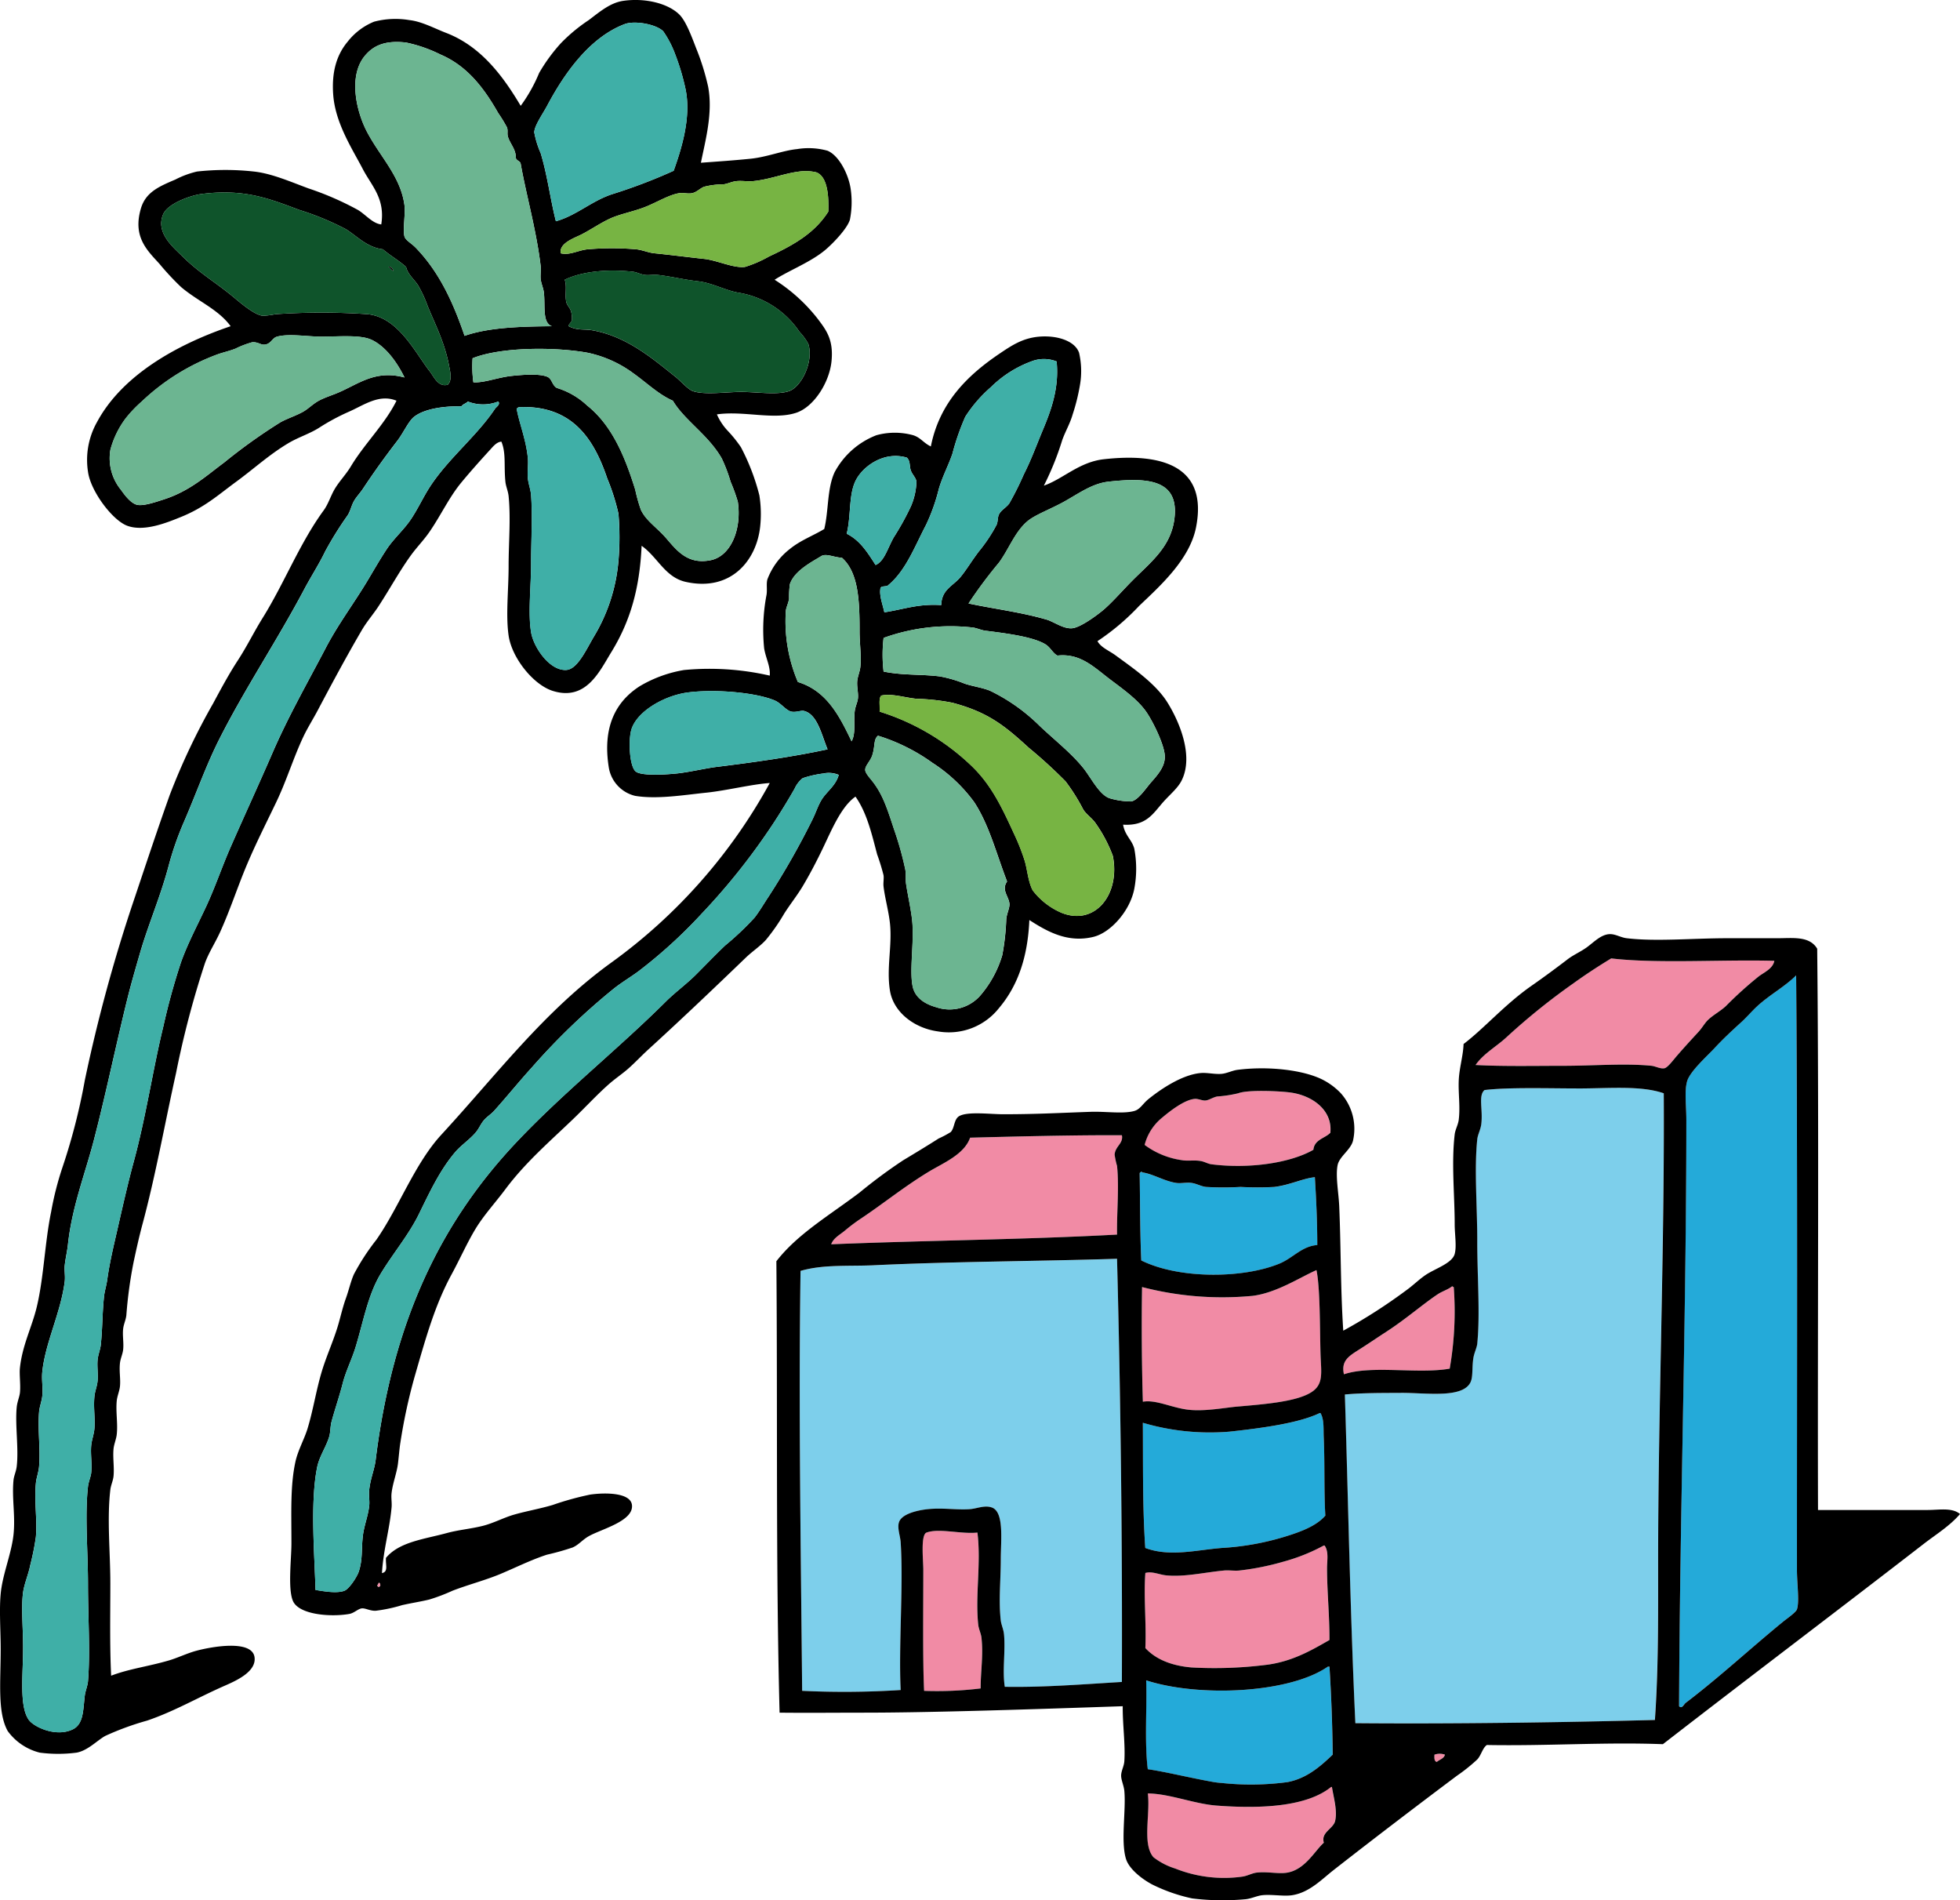 <?xml version="1.0" encoding="UTF-8"?> <svg xmlns="http://www.w3.org/2000/svg" xmlns:xlink="http://www.w3.org/1999/xlink" id="Group_2847" data-name="Group 2847" width="305.577" height="296.209" viewBox="0 0 305.577 296.209"><defs><clipPath id="clip-path"><rect id="Rectangle_688" data-name="Rectangle 688" width="305.577" height="296.209" fill="none"></rect></clipPath></defs><g id="Group_2846" data-name="Group 2846" clip-path="url(#clip-path)"><path id="Path_8608" data-name="Path 8608" d="M598.323,358.684c-.224,1.188-1.529,1.764-2.392,2.392a59.888,59.888,0,0,0-5.161,4.658c-.872.8-1.935,1.355-2.77,2.14-.507.477-.916,1.242-1.51,1.888-1.13,1.229-2.167,2.35-3.4,3.776-.546.632-1.379,1.768-1.888,1.888-.6.142-1.439-.32-2.014-.378-4.152-.42-9.017,0-13.848,0-4.6,0-9.318.1-13.595-.126,1.254-1.807,3.285-2.879,4.909-4.406a102.723,102.723,0,0,1,10.322-8.308c1.909-1.384,3.968-2.723,5.917-3.9,7.179.843,17.353.151,25.428.377" transform="translate(-321.699 -208.913)" fill="#f18ba5" fill-rule="evenodd"></path><path id="Path_8609" data-name="Path 8609" d="M627.83,478.569c.115-29.507,1.131-61,1.133-91.391,0-2.207-.316-4.552.125-6.042.455-1.535,3.059-3.853,4.28-5.161,1.389-1.489,2.6-2.6,4.154-4.028.9-.821,1.646-1.72,2.518-2.518,1.923-1.76,4.262-3.01,6.042-4.784.237,30.268.118,61.682.126,92.649,0,2.164.405,4.948,0,6.168-.162.49-1.549,1.427-2.265,2.014-5.241,4.3-9.753,8.509-15.106,12.588-.255.195-.552.974-1.007.5" transform="translate(-366.06 -212.609)" fill="#24aad9" fill-rule="evenodd"></path><path id="Path_8610" data-name="Path 8610" d="M552.56,407.541c.13,24.536-.883,49.089-.881,73.515,0,8.082.053,16.2-.5,24.169-15.078.409-31.8.632-46.7.5-.8-16.829-1.1-34.146-1.637-51.234,2.7-.254,5.654-.235,8.812-.251,3.772-.021,9.311.863,10.7-1.511.5-.854.284-2.118.5-3.777.123-.924.562-1.715.63-2.392.458-4.636,0-10.348,0-15.987,0-5.464-.486-11.228,0-15.861.078-.748.52-1.492.629-2.392.276-2.277-.5-4.423.5-5.287,3.713-.45,10.1-.252,14.6-.252,4.9,0,9.75-.484,13.343.755" transform="translate(-293.182 -237.124)" fill="#7dcfeb" fill-rule="evenodd"></path><path id="Path_8611" data-name="Path 8611" d="M427.961,416.278A8.049,8.049,0,0,1,430.73,412c1.134-.959,3.42-2.757,5.036-2.9.53-.045,1.138.277,1.636.252.593-.031,1.172-.5,1.888-.63a19.658,19.658,0,0,0,3.273-.5c1.454-.567,6.318-.35,8.056-.126,3.527.455,6.666,2.786,6.294,6.294-.88.883-2.48,1.044-2.644,2.643-3.538,2.038-9.937,3.013-15.861,2.266-.563-.071-1.048-.385-1.637-.5-.939-.189-1.95,0-2.9-.126a12.7,12.7,0,0,1-5.916-2.392" transform="translate(-249.525 -237.805)" fill="#f18ba5" fill-rule="evenodd"></path><path id="Path_8612" data-name="Path 8612" d="M356.136,424.418c.257,1.283-1.048,1.714-1.132,3.021a12.142,12.142,0,0,0,.377,1.762c.343,3.285-.061,7.4,0,10.7-14.567.79-29.811.9-44.562,1.511.325-.975,1.405-1.518,2.14-2.14a27.849,27.849,0,0,1,2.517-1.888c3.436-2.292,6.754-4.988,10.574-7.3,2.206-1.335,5.5-2.666,6.42-5.287,7.741-.2,16.484-.417,23.666-.377" transform="translate(-181.225 -247.456)" fill="#f18ba5" fill-rule="evenodd"></path><path id="Path_8613" data-name="Path 8613" d="M453.467,438.923c.211,3.439.375,6.925.377,10.574-2.412.164-3.784,2.02-5.916,2.9-5.644,2.318-15.6,2.426-21.525-.5-.2-4.414-.173-9.059-.252-13.6.014-.1.416-.382.378-.126,1.639.2,3.391,1.332,5.287,1.637.74.119,1.584-.1,2.392,0,.763.091,1.5.529,2.266.63a47.686,47.686,0,0,0,5.413,0,49.933,49.933,0,0,0,5.287,0c2.391-.294,4.468-1.34,6.294-1.511" transform="translate(-248.469 -255.415)" fill="#24aad9" fill-rule="evenodd"></path><path id="Path_8614" data-name="Path 8614" d="M348.519,470.618c.564,21.616.836,44.183.755,65.962-5.9.352-12.307.866-18.253.755-.407-2.5.128-5.591-.126-8.182-.076-.781-.43-1.5-.5-2.14-.358-3.125,0-6.261,0-9.567,0-2.95.554-7.362-1.384-8.057-1.134-.406-2.315.167-3.4.252-2.026.159-4.187-.233-6.546,0-1.568.155-4.089.719-4.532,2.014-.316.922.186,2.144.251,3.147.443,6.764-.333,15.979,0,23.036a136.884,136.884,0,0,1-15.358.126c-.2-21.62-.568-43.742-.251-65.459,3.574-1.042,7.565-.7,11.455-.881,12.461-.588,25.938-.623,37.891-1.007" transform="translate(-174.363 -274.396)" fill="#7dcfeb" fill-rule="evenodd"></path><path id="Path_8615" data-name="Path 8615" d="M454.181,474.845c.58,2.787.52,9.049.629,12.966.081,2.935.557,4.773-1.385,6.043-2.309,1.51-7.348,1.893-11.581,2.265-1.9.168-5.016.777-7.553.5-2.646-.285-5.083-1.616-7.174-1.259-.178-5.739-.217-12.286-.126-17.875a49.716,49.716,0,0,0,17.12,1.385c3.789-.439,7.444-2.876,10.071-4.028" transform="translate(-248.931 -276.861)" fill="#f18ba5" fill-rule="evenodd"></path><path id="Path_8616" data-name="Path 8616" d="M518.887,493.723c-4.91.881-12.161-.581-16.491.881-.481-2.206.857-2.886,2.644-4.028,1.627-1.04,2.595-1.714,4.028-2.643,2.929-1.9,5.712-4.313,7.931-5.791.751-.5,1.677-.761,2.265-1.259.1.024.125.127.252.126a51.755,51.755,0,0,1-.63,12.714" transform="translate(-292.867 -280.381)" fill="#f18ba5" fill-rule="evenodd"></path><path id="Path_8617" data-name="Path 8617" d="M455.052,528.285c.6,1.029.444,2.457.5,3.776.183,4.005.023,8.316.252,12.211-1.412,1.61-3.752,2.49-6.294,3.273a41.876,41.876,0,0,1-9.819,1.762c-3.917.3-8.131,1.442-11.959,0-.432-6.2-.34-12.919-.377-19.511a36.916,36.916,0,0,0,13.469,1.384c5.424-.577,10.959-1.373,14.1-2.895Z" transform="translate(-249.173 -308.019)" fill="#24aad9" fill-rule="evenodd"></path><path id="Path_8618" data-name="Path 8618" d="M353.527,572.595c.6,4.811-.365,9.735.126,14.351.072.677.426,1.347.5,2.014.316,2.721-.134,5.326-.126,7.931a55.987,55.987,0,0,1-8.812.377c-.224-4.643-.127-12.6-.126-18.882,0-1.412-.442-5.443.5-5.791,1.955-.719,5.377.274,7.931,0" transform="translate(-201.148 -333.699)" fill="#f18ba5" fill-rule="evenodd"></path><path id="Path_8619" data-name="Path 8619" d="M456.074,577.8c.671.952.377,2.351.377,3.524,0,3.575.4,7.5.378,11.2-2.721,1.553-5.855,3.431-10.07,3.9a64.509,64.509,0,0,1-11.455.377c-3.136-.269-5.588-1.292-7.176-3.021.168-3.991-.286-8.016,0-11.707,1.08-.3,2.164.271,3.273.378,2.8.271,5.906-.452,8.938-.755.793-.08,1.622.069,2.391,0a40.972,40.972,0,0,0,6.924-1.385,29.2,29.2,0,0,0,6.294-2.518Z" transform="translate(-249.565 -336.888)" fill="#f18ba5" fill-rule="evenodd"></path><path id="Path_8620" data-name="Path 8620" d="M456.857,623.086h.252c.279,4.463.464,9.019.5,13.721-1.866,1.777-4.013,3.7-7.05,4.28a43.091,43.091,0,0,1-10.322.126,11.23,11.23,0,0,1-1.133-.126c-3.607-.631-7.356-1.576-10.322-2.014-.535-4.172-.1-10.051-.252-13.847,8.172,2.653,22.315,2.041,28.323-2.14" transform="translate(-249.845 -363.294)" fill="#24aad9" fill-rule="evenodd"></path><path id="Path_8621" data-name="Path 8621" d="M537.97,655.793c-.164.633-.843.751-1.258,1.133-.423-.08-.4-.6-.378-1.133a2.439,2.439,0,0,1,1.637,0" transform="translate(-312.705 -382.28)" fill="#f18ba5" fill-rule="evenodd"></path><path id="Path_8622" data-name="Path 8622" d="M457.748,668.072c.248,1.589.876,3.637.5,5.286-.279,1.234-2.261,1.77-1.763,3.4-1.4,1.231-2.879,4.148-5.665,4.657-1.364.25-3.1-.187-4.783,0-.754.084-1.5.53-2.266.63a20.544,20.544,0,0,1-10.448-1.259,10.712,10.712,0,0,1-3.4-1.762c-1.788-2.05-.472-6.7-.881-9.945,3.364.028,7.187,1.618,10.7,1.888,7.107.547,14.129.147,17.875-2.9Z" transform="translate(-250.107 -389.523)" fill="#f18ba5" fill-rule="evenodd"></path><path id="Path_8623" data-name="Path 8623" d="M452.676,438.991H469.8c1.764,0,3.8-.415,5.035.63-1.613,1.875-3.736,3.165-5.665,4.657-13.372,10.346-27.206,20.794-40.66,31.219-9.034-.346-18.16.3-27.442.126-.678.454-.884,1.61-1.511,2.266a26.971,26.971,0,0,1-3.147,2.517c-6.248,4.684-12.975,9.812-19.26,14.728-1.842,1.441-3.736,3.471-6.419,3.9-1.335.214-3.182-.155-4.658,0-.874.092-1.688.534-2.644.629a38.619,38.619,0,0,1-8.308-.126,26.284,26.284,0,0,1-6.168-2.14c-1.521-.786-3.658-2.387-4.154-4.028-.837-2.765.025-7.505-.252-10.574-.076-.844-.5-1.694-.5-2.392,0-.739.453-1.475.5-2.266.17-2.7-.284-5.721-.251-8.56-13.5.461-30.153,1.021-40.786,1.007-3.631,0-8.4.048-12.714,0-.6-22.977-.3-46.933-.5-70.368,3.3-4.249,8.153-7.068,12.966-10.7a80.89,80.89,0,0,1,6.8-5.035c1.7-1.019,3.715-2.236,5.539-3.4a15.244,15.244,0,0,0,1.888-1.007c.64-.723.464-2.049,1.385-2.518,1.378-.7,4.761-.252,6.8-.252,5.129,0,8.64-.206,13.6-.377,2.394-.083,5.031.351,6.8-.126.956-.258,1.307-1.116,2.266-1.888,1.909-1.536,5.181-3.75,8.057-4.028,1.069-.1,2.187.209,3.273.126.845-.065,1.678-.521,2.518-.629,4.9-.632,10.518.045,13.469,1.637a10.452,10.452,0,0,1,2.643,2.014,8.328,8.328,0,0,1,1.888,7.427c-.367,1.4-2.128,2.446-2.392,3.776-.345,1.735.162,4.306.252,6.42.281,6.62.193,12.7.629,19.386a83.938,83.938,0,0,0,9.819-6.294c1.049-.748,1.982-1.687,3.021-2.391,1.48-1,4.128-1.806,4.532-3.273.328-1.191,0-3.076,0-4.657,0-4.49-.528-9.49,0-13.973.091-.769.53-1.492.629-2.265.255-1.972-.068-4.078,0-6.043.071-2.057.687-3.85.756-5.79,3.23-2.45,6.456-6.189,10.575-9.063,1.832-1.279,3.78-2.708,5.665-4.154.891-.684,2.08-1.192,3.021-1.889,1.107-.818,2.121-1.9,3.4-2.014.934-.087,1.782.509,2.77.63,4.515.548,10.344,0,15.735,0h7.8c2.359,0,4.973-.385,6.168,1.637.294,28.911.042,58.368.126,87.488M420.45,353.014c-1.949,1.179-4.008,2.518-5.916,3.9a102.676,102.676,0,0,0-10.322,8.308c-1.624,1.527-3.656,2.6-4.909,4.406,4.277.23,8.993.126,13.6.126,4.83,0,9.7-.42,13.847,0,.575.058,1.411.52,2.014.378.509-.12,1.342-1.256,1.888-1.888,1.233-1.426,2.269-2.547,3.4-3.776.594-.647,1-1.411,1.511-1.888.834-.786,1.9-1.339,2.769-2.14a59.938,59.938,0,0,1,5.161-4.658c.863-.627,2.167-1.2,2.392-2.392-8.075-.226-18.248.466-25.428-.377m11.581,116.063c5.353-4.079,9.865-8.291,15.106-12.588.716-.587,2.1-1.524,2.265-2.014.405-1.22,0-4,0-6.168-.008-30.967.111-62.382-.125-92.649-1.78,1.773-4.119,3.024-6.042,4.784-.871.8-1.62,1.7-2.517,2.517-1.559,1.426-2.765,2.539-4.154,4.028-1.221,1.308-3.825,3.627-4.28,5.161-.442,1.491-.126,3.836-.126,6.043,0,30.391-1.018,61.884-1.133,91.39.455.47.752-.309,1.007-.5m-16.742-95.8c-4.5,0-10.89-.2-14.6.252-1,.864-.228,3.009-.5,5.286-.109.9-.551,1.644-.629,2.392-.486,4.633,0,10.4,0,15.861,0,5.638.458,11.351,0,15.987-.067.676-.507,1.468-.63,2.392-.22,1.659,0,2.923-.5,3.776-1.389,2.374-6.928,1.49-10.7,1.511-3.158.017-6.109,0-8.812.251.536,17.088.841,34.405,1.637,51.234,14.9.128,31.624-.1,46.7-.5.557-7.964.5-16.087.5-24.169,0-24.426,1.012-48.979.881-73.515-3.593-1.24-8.443-.755-13.343-.755m-61.683,11.2c.946.129,1.958-.063,2.9.126.589.118,1.074.432,1.637.5,5.924.747,12.322-.228,15.861-2.265.163-1.6,1.764-1.761,2.644-2.644.372-3.509-2.768-5.838-6.294-6.294-1.738-.224-6.6-.441-8.056.126a19.652,19.652,0,0,1-3.273.5c-.716.134-1.3.6-1.888.63-.5.025-1.105-.3-1.636-.252-1.616.138-3.9,1.936-5.036,2.895a8.052,8.052,0,0,0-2.769,4.28,12.7,12.7,0,0,0,5.916,2.392M320.5,380.959c-.915,2.621-4.214,3.952-6.42,5.287-3.82,2.312-7.138,5.009-10.574,7.3a27.761,27.761,0,0,0-2.518,1.888c-.735.622-1.815,1.165-2.14,2.14,14.751-.607,29.995-.721,44.562-1.511-.061-3.3.343-7.415,0-10.7a12.19,12.19,0,0,1-.378-1.763c.085-1.307,1.39-1.738,1.133-3.021-7.182-.04-15.924.178-23.666.377m47.458,7.679a49.933,49.933,0,0,1-5.287,0,47.686,47.686,0,0,1-5.413,0c-.769-.1-1.5-.539-2.266-.63-.808-.1-1.652.119-2.392,0-1.9-.3-3.648-1.437-5.287-1.637.038-.256-.364.025-.378.126.079,4.537.051,9.181.252,13.6,5.92,2.929,15.881,2.821,21.525.5,2.133-.876,3.5-2.731,5.916-2.9,0-3.649-.167-7.134-.377-10.574-1.827.171-3.9,1.217-6.294,1.511m-62.437,12.21c-3.89.184-7.881-.161-11.455.881-.316,21.716.052,43.838.251,65.458a136.788,136.788,0,0,0,15.358-.126c-.333-7.057.443-16.271,0-23.036-.065-1-.567-2.225-.251-3.147.443-1.3,2.964-1.859,4.532-2.014,2.359-.233,4.52.159,6.546,0,1.084-.085,2.265-.658,3.4-.252,1.938.7,1.385,5.106,1.384,8.057,0,3.306-.358,6.443,0,9.567.074.642.427,1.359.5,2.14.254,2.591-.281,5.681.126,8.182,5.946.111,12.351-.4,18.253-.755.081-21.78-.191-44.346-.755-65.963-11.953.384-25.43.419-37.891,1.007m58.913,4.783a49.706,49.706,0,0,1-17.12-1.384c-.091,5.589-.052,12.136.126,17.875,2.092-.357,4.529.974,7.175,1.259,2.536.273,5.65-.336,7.553-.5,4.233-.372,9.272-.755,11.581-2.266,1.942-1.27,1.466-3.108,1.385-6.042-.109-3.917-.049-10.179-.629-12.966-2.627,1.152-6.282,3.589-10.07,4.028m31.471-1.384c-.127,0-.15-.1-.252-.126-.588.5-1.514.758-2.265,1.259-2.219,1.477-5,3.891-7.931,5.791-1.433.929-2.4,1.6-4.028,2.644-1.787,1.142-3.125,1.822-2.644,4.028,4.33-1.462,11.581,0,16.491-.881a51.756,51.756,0,0,0,.63-12.714m-20.9,19.638c-3.14,1.522-8.675,2.317-14.1,2.9a36.916,36.916,0,0,1-13.469-1.385c.038,6.592-.054,13.313.377,19.511,3.828,1.442,8.042.3,11.959,0a41.881,41.881,0,0,0,9.819-1.762c2.542-.783,4.882-1.663,6.294-3.273-.229-3.895-.069-8.206-.252-12.211-.06-1.319.092-2.747-.5-3.776Zm-61.3,18.63c-.945.347-.5,4.379-.5,5.79,0,6.279-.1,14.24.126,18.882a56.039,56.039,0,0,0,8.812-.377c-.008-2.6.442-5.21.126-7.931-.078-.667-.432-1.337-.5-2.014-.491-4.616.472-9.54-.126-14.351-2.554.273-5.976-.719-7.931,0m61.934,2.014a29.22,29.22,0,0,1-6.294,2.518,41.015,41.015,0,0,1-6.924,1.385c-.769.069-1.6-.079-2.392,0-3.031.3-6.134,1.027-8.938.755-1.11-.107-2.193-.674-3.273-.377-.286,3.692.168,7.716,0,11.707,1.588,1.729,4.04,2.752,7.176,3.021a64.539,64.539,0,0,0,11.455-.377c4.216-.472,7.35-2.35,10.071-3.9.021-3.7-.378-7.628-.378-11.2,0-1.174.294-2.573-.377-3.525Zm-27.694,21.022c.155,3.8-.283,9.675.252,13.848,2.966.438,6.716,1.383,10.322,2.014a11.318,11.318,0,0,0,1.133.126,43.094,43.094,0,0,0,10.322-.126c3.037-.579,5.183-2.5,7.049-4.28-.04-4.7-.225-9.258-.5-13.721h-.252c-6.009,4.181-20.151,4.794-28.323,2.14m44.94,11.581c-.026.529-.045,1.052.378,1.133.416-.382,1.095-.5,1.259-1.133a2.436,2.436,0,0,0-1.636,0m-16.113,5.035c-3.746,3.042-10.768,3.442-17.875,2.9-3.512-.271-7.335-1.86-10.7-1.888.409,3.245-.907,7.895.881,9.945a10.712,10.712,0,0,0,3.4,1.762,20.544,20.544,0,0,0,10.448,1.259c.763-.1,1.511-.545,2.266-.63,1.683-.187,3.419.25,4.784,0,2.785-.509,4.262-3.426,5.665-4.657-.5-1.629,1.483-2.166,1.762-3.4.373-1.649-.256-3.7-.5-5.286Z" transform="translate(-169.254 -203.619)" fill-rule="evenodd"></path><path id="Path_8624" data-name="Path 8624" d="M226.014,149.026c3.033-1.064,5.5-3.69,9.368-4.122,8.84-.989,16.275.929,14.365,10.617-.981,4.974-5.519,9.061-8.869,12.241a36.745,36.745,0,0,1-6.5,5.5c.56,1.014,1.819,1.472,2.873,2.249,2.62,1.929,6.143,4.313,7.994,7.244,1.81,2.867,4.215,8.334,2.248,12.241-.626,1.243-1.9,2.227-3,3.5-1.555,1.8-2.6,3.587-6.12,3.372.286,1.7,1.387,2.355,1.748,3.748a16.851,16.851,0,0,1,0,6.245c-.664,3.454-3.685,6.838-6.37,7.495-4.016.982-7.207-.829-9.992-2.623-.252,5.758-1.772,10.223-4.747,13.74a9.954,9.954,0,0,1-9.493,3.622c-3.688-.5-6.949-2.98-7.495-6.37-.567-3.528.375-7.012,0-10.492-.208-1.926-.795-3.98-1-5.746-.065-.564.08-1.205,0-1.749a33.415,33.415,0,0,0-1-3.247c-.847-3.22-1.6-6.486-3.372-8.994-2.249,1.558-3.753,5.279-5.121,8.119-.975,2.023-2,3.993-3.122,5.871-.847,1.414-1.939,2.777-2.873,4.247a30.492,30.492,0,0,1-2.873,4.122c-.921,1-2.093,1.756-3.123,2.748-4.886,4.707-10.033,9.606-15.113,14.239-1.028.937-1.983,1.95-3,2.873-1.037.942-2.186,1.684-3.247,2.623-1.865,1.649-3.637,3.584-5.5,5.371-3.663,3.52-7.475,6.783-10.617,10.992-1.545,2.07-3.344,4.024-4.621,6.121-1.309,2.148-2.43,4.694-3.747,7.119-2.615,4.818-3.994,9.793-5.745,15.863a85.63,85.63,0,0,0-2.249,10.367c-.149.907-.215,1.908-.375,3.248-.176,1.48-.808,3.022-1,4.621-.091.766.068,1.508,0,2.249-.321,3.489-1.275,6.541-1.5,10.242,1.031-.234.542-1.214.624-2.373,2.076-2.518,6.039-2.925,9.493-3.873,1.838-.5,3.76-.653,5.621-1.124,1.689-.427,3.244-1.284,4.872-1.749,1.9-.544,4-.906,6-1.5a45.97,45.97,0,0,1,5.871-1.624c2.4-.338,6.272-.3,6.495,1.624.292,2.517-4.786,3.754-6.744,4.871-.995.567-1.542,1.328-2.5,1.749a39.8,39.8,0,0,1-4,1.124c-2.448.793-4.759,1.955-7.245,3-2.36.989-4.962,1.648-7.495,2.623a28.688,28.688,0,0,1-3.622,1.374c-1.35.326-2.845.554-4.246.875a23.887,23.887,0,0,1-4.122.874c-.86.025-1.58-.422-2.123-.375-.606.053-1.2.738-2,.874-2.978.508-7.8.095-8.744-2-.836-1.853-.25-6.587-.25-8.993,0-4.912-.191-8.993.625-12.74.38-1.747,1.39-3.546,1.874-5.121.892-2.905,1.359-6.048,2.249-8.993.756-2.5,1.913-4.958,2.623-7.495.36-1.285.673-2.625,1.124-3.872.464-1.282.755-2.639,1.25-3.747a35.249,35.249,0,0,1,3.5-5.371c3.525-5.063,5.982-11.87,10.118-16.363,8.682-9.433,15.994-19.194,26.355-26.73a84.487,84.487,0,0,0,24.857-28.1c-2.812.185-6.71,1.172-9.868,1.5-3.6.371-7.683,1.063-11.116.5a5.439,5.439,0,0,1-4.122-4.5c-.986-6.3,1.126-10.228,4.871-12.616a19.986,19.986,0,0,1,6.87-2.5,42.02,42.02,0,0,1,13.365.874c.128-1.393-.618-2.718-.874-4.247a29.008,29.008,0,0,1,.375-8.368c.125-.839-.058-1.662.125-2.373a10.823,10.823,0,0,1,3.5-4.747c1.682-1.375,3.652-2.074,5.372-3.122.7-2.845.427-6.31,1.624-8.868a12.471,12.471,0,0,1,6.5-5.746,10.746,10.746,0,0,1,5.745,0c1.162.371,1.582,1.187,2.748,1.749,1.335-6.737,5.578-11.007,10.742-14.489,1.907-1.286,3.592-2.4,6.12-2.623,2.695-.238,5.564.586,6.245,2.5a12.663,12.663,0,0,1,.125,5.121,30.733,30.733,0,0,1-1.124,4.5c-.395,1.4-1.145,2.658-1.624,4a45.064,45.064,0,0,1-2.873,7.12M224.39,129.54a17.7,17.7,0,0,0-6.62,4.122,21.309,21.309,0,0,0-4,4.621,38.076,38.076,0,0,0-2,5.746c-.6,1.779-1.57,3.583-2.124,5.5a29.526,29.526,0,0,1-2,5.621c-1.806,3.453-3.148,7.1-5.87,9.368-.275.35-1.251,0-1.249.625-.165,1.082.4,2.515.625,3.622,2.9-.434,5.294-1.368,8.868-1.124.06-2.439,1.8-2.939,3-4.371.884-1.056,1.8-2.6,2.872-4a24.578,24.578,0,0,0,2.748-4.122c.243-.539.142-1.128.375-1.624.337-.716,1.172-1.089,1.624-1.748a46.594,46.594,0,0,0,2.248-4.5c1.188-2.333,1.971-4.542,3-6.995,1.3-3.1,2.531-6.538,2.123-10.617a5.385,5.385,0,0,0-3.622-.125m-27.729,18.736c-1.095,2.267-.681,5.468-1.375,8.245,2.092,1.031,3.277,2.969,4.5,4.871,1.4-.587,1.894-2.7,2.873-4.371a41.625,41.625,0,0,0,2.623-4.746,10.4,10.4,0,0,0,.874-3.873c-.073-.631-.645-1.089-.874-1.749-.252-.726-.038-1.451-.625-2-3.65-1.072-6.947,1.453-7.994,3.622m29.727,21.609c1.224.358,2.618,1.463,4,1.374,1.214-.079,3.535-1.757,4.622-2.623,1.494-1.191,3.165-3.164,4.871-4.871,2.888-2.889,5.956-5.22,6.5-9.618.755-6.162-4.3-6.391-10.242-5.746-2.456.267-4.385,1.652-6.745,3-2.156,1.23-4.632,2.106-5.871,3.122-2,1.642-2.965,4.425-4.5,6.5a71.043,71.043,0,0,0-4.746,6.37c4.048.859,8.274,1.372,12.116,2.5m-29.852,14.239c.094-.734.45-1.367.5-2,.063-.813-.164-1.639-.125-2.5.036-.8.408-1.541.5-2.373.179-1.633-.128-3.635-.125-5.5.009-4.791-.174-9.211-2.747-11.491-1.313-.08-2.487-.724-3.248-.249-1.411.88-4.179,2.256-4.872,4.371a15.355,15.355,0,0,0-.124,2.249c-.085.658-.434,1.309-.5,1.873a24.165,24.165,0,0,0,1.874,11.117c4.491,1.38,6.466,5.275,8.368,9.243.7-1.216.291-3.128.5-4.746m29.728-10.367c-1.888-1.156-5.9-1.689-9.368-2.123-.66-.082-1.355-.428-2-.5a30.741,30.741,0,0,0-13.865,1.624,22.39,22.39,0,0,0,0,5.246c3.05.617,5.675.385,8.743.75a19.668,19.668,0,0,1,3.873,1.124c1.31.443,2.735.606,4,1.124a28.731,28.731,0,0,1,7.744,5.5c2.407,2.268,4.889,4.2,6.746,6.5,1.23,1.521,2.5,4.191,4.122,4.746a12.108,12.108,0,0,0,3.372.5c1.119-.207,2.314-2.086,3.122-3,1.065-1.2,2.146-2.461,2.124-4-.025-1.677-1.678-5.107-2.748-6.745-1.3-1.992-3.563-3.6-5.746-5.246-2.551-1.925-4.65-4.135-8.243-3.747-.7-.329-1.083-1.265-1.874-1.749m-37.722,10.367c-.382-.081-1.173.267-1.873.125-.861-.174-1.6-1.315-2.623-1.748-2.9-1.223-9.169-1.8-13.49-1.249-3.737.472-8.082,3-8.868,5.871-.482,1.756-.252,5.819.749,6.495,1.025.693,4.825.432,6.5.25,1.739-.189,4.426-.806,6-1,5.881-.723,12.045-1.6,17.362-2.748-.909-2.12-1.556-5.532-3.747-6m26.231,8.619c3.061,2.942,4.714,6.469,6.62,10.617a33.246,33.246,0,0,1,1.624,4.122c.432,1.45.527,3.223,1.249,4.622a11.2,11.2,0,0,0,4.5,3.5c5.233,2.1,9.182-2.89,7.994-8.868a21.923,21.923,0,0,0-2.623-5c-.594-.9-1.522-1.462-2-2.249a29.858,29.858,0,0,0-2.748-4.372,75.775,75.775,0,0,0-5.746-5.246c-3.767-3.45-6.349-5.532-11.867-7a32.966,32.966,0,0,0-5.621-.625c-1.789-.167-3.887-.869-5.5-.5-.443.473-.178,1.654-.25,2.5a36.327,36.327,0,0,1,14.365,8.494m-15.489-1.749c-.346,1.054-1.163,1.665-1.124,2.374.027.481.7,1.2,1.124,1.748,1.652,2.1,2.341,4.381,3.373,7.495a50.683,50.683,0,0,1,1.749,6.245c.138.738.017,1.505.125,2.249.273,1.884.891,4.454,1,6.37.186,3.269-.454,7.008,0,9.493.34,1.859,1.9,2.864,3.747,3.373a6.386,6.386,0,0,0,6.745-1.749,17.074,17.074,0,0,0,3.5-6.37,37,37,0,0,0,.624-5.621c.071-.844.545-1.748.5-2.373-.084-1.175-1.311-2.151-.375-3.5-1.7-4.423-2.79-8.8-5.121-12.365a24.368,24.368,0,0,0-6.5-6.121A29.3,29.3,0,0,0,200.158,188c-.722.593-.424,1.627-.874,3m-7.494,2.873a16.128,16.128,0,0,0-3.372.749,4.349,4.349,0,0,0-1.25,1.624c-1.045,1.842-2.345,3.942-3.373,5.5a101.854,101.854,0,0,1-11.116,13.989,76.5,76.5,0,0,1-9.868,8.993c-1.19.877-2.525,1.676-3.747,2.623A104.193,104.193,0,0,0,146.2,239.708c-2,2.2-3.881,4.529-5.87,6.745-.484.54-1.157.946-1.624,1.5-.488.577-.759,1.294-1.249,1.873-.965,1.142-2.3,2-3.247,3.123-2.374,2.806-3.955,6.214-5.621,9.618-1.617,3.3-4.1,6.2-6,9.368-1.968,3.294-2.677,7.454-3.873,11.367-.582,1.906-1.5,3.688-2,5.62-.538,2.1-1.224,4.055-1.749,6-.208.771-.147,1.619-.375,2.373-.48,1.592-1.53,3.04-1.873,4.746-1.1,5.473-.4,13.536-.25,19.111,1.251.2,3.3.578,4.5.125.73-.277,1.954-2.11,2.248-3,.619-1.865.389-3.467.625-5.5.193-1.667.818-3.114,1-4.746.088-.793-.1-1.617,0-2.5.2-1.8.817-3.147,1-4.621,2.7-21.854,10.263-37.229,22.108-49.713,7.3-7.7,15.661-14.326,23.108-21.734,1.478-1.471,3.253-2.753,4.747-4.247,1.465-1.466,2.972-3.036,4.5-4.5a44.871,44.871,0,0,0,4.622-4.372c.783-1.01,1.491-2.243,2.248-3.373a118.953,118.953,0,0,0,6.745-11.866c.5-.988.836-2.067,1.374-3,.788-1.362,2.27-2.26,2.748-4a3.991,3.991,0,0,0-2.248-.25M122.215,320.648c.507.073.4-.514.125-.625-.07.26-.357.4-.125.625" transform="translate(-63.276 -73.321)" fill-rule="evenodd"></path><path id="Path_8625" data-name="Path 8625" d="M356.633,134.606c.408,4.079-.826,7.52-2.123,10.617-1.027,2.452-1.81,4.661-3,6.994a46.489,46.489,0,0,1-2.248,4.5c-.453.659-1.287,1.032-1.624,1.748-.232.5-.132,1.085-.374,1.624a24.624,24.624,0,0,1-2.748,4.122c-1.072,1.395-1.989,2.942-2.873,4-1.2,1.433-2.937,1.933-3,4.372-3.575-.244-5.972.69-8.868,1.124-.226-1.107-.79-2.54-.625-3.622,0-.627.974-.275,1.249-.625,2.723-2.268,4.065-5.915,5.871-9.368a29.58,29.58,0,0,0,2-5.621c.552-1.913,1.523-3.717,2.123-5.5a38.052,38.052,0,0,1,2-5.745,21.308,21.308,0,0,1,4-4.622,17.711,17.711,0,0,1,6.62-4.122,5.386,5.386,0,0,1,3.622.125" transform="translate(-191.897 -78.263)" fill="#3fafa7" fill-rule="evenodd"></path><path id="Path_8626" data-name="Path 8626" d="M325.981,170.728c.587.548.372,1.272.625,2,.229.659.8,1.118.874,1.749a10.4,10.4,0,0,1-.874,3.872,41.561,41.561,0,0,1-2.623,4.747c-.979,1.675-1.473,3.785-2.873,4.372-1.22-1.9-2.4-3.84-4.5-4.871.693-2.776.279-5.977,1.374-8.244,1.047-2.17,4.345-4.694,7.994-3.622" transform="translate(-184.603 -99.396)" fill="#3fafa7" fill-rule="evenodd"></path><path id="Path_8627" data-name="Path 8627" d="M362.149,198.714a71.039,71.039,0,0,1,4.746-6.37c1.532-2.071,2.5-4.854,4.5-6.5,1.238-1.016,3.715-1.893,5.871-3.123,2.36-1.346,4.289-2.731,6.745-3,5.941-.645,11-.416,10.242,5.746-.539,4.4-3.607,6.728-6.5,9.618-1.707,1.707-3.377,3.68-4.871,4.871-1.087.866-3.407,2.544-4.621,2.623-1.38.09-2.773-1.015-4-1.374-3.841-1.126-8.068-1.639-12.116-2.5" transform="translate(-211.153 -104.649)" fill="#6cb591" fill-rule="evenodd"></path><path id="Path_8628" data-name="Path 8628" d="M303.945,236.544c-1.9-3.968-3.878-7.863-8.369-9.243a24.16,24.16,0,0,1-1.874-11.117c.066-.565.414-1.216.5-1.873a15.349,15.349,0,0,1,.125-2.249c.693-2.116,3.461-3.492,4.872-4.372.761-.474,1.935.17,3.248.25,2.573,2.28,2.757,6.7,2.748,11.491,0,1.862.3,3.863.125,5.5-.091.833-.464,1.576-.5,2.373-.039.859.189,1.684.125,2.5-.049.631-.4,1.264-.5,2-.208,1.618.2,3.53-.5,4.747" transform="translate(-171.185 -120.994)" fill="#6cb591" fill-rule="evenodd"></path><path id="Path_8629" data-name="Path 8629" d="M357.282,238.7c3.594-.388,5.693,1.822,8.244,3.747,2.182,1.647,4.445,3.254,5.746,5.246,1.07,1.638,2.723,5.068,2.748,6.745.022,1.536-1.058,2.795-2.124,4-.808.912-2,2.791-3.123,3a12.124,12.124,0,0,1-3.372-.5c-1.619-.556-2.892-3.225-4.122-4.746-1.857-2.3-4.339-4.228-6.745-6.5a28.726,28.726,0,0,0-7.744-5.5c-1.262-.517-2.686-.68-4-1.124a19.674,19.674,0,0,0-3.872-1.125c-3.069-.365-5.693-.133-8.743-.75a22.346,22.346,0,0,1,0-5.246,30.735,30.735,0,0,1,13.864-1.623c.645.07,1.339.417,2,.5,3.467.434,7.479.968,9.368,2.124.791.484,1.172,1.419,1.873,1.749" transform="translate(-192.421 -136.516)" fill="#6cb591" fill-rule="evenodd"></path><path id="Path_8630" data-name="Path 8630" d="M266.29,267.438c-5.318,1.153-11.481,2.026-17.362,2.748-1.569.193-4.256.81-6,1-1.671.181-5.471.442-6.5-.25-1-.676-1.231-4.739-.749-6.5.787-2.868,5.132-5.4,8.868-5.871,4.321-.546,10.592.026,13.49,1.249,1.028.434,1.762,1.575,2.623,1.748.7.142,1.492-.206,1.873-.125,2.191.464,2.838,3.876,3.747,6" transform="translate(-137.278 -150.64)" fill="#3fafa7" fill-rule="evenodd"></path><path id="Path_8631" data-name="Path 8631" d="M328.875,262.409c.072-.844-.193-2.025.25-2.5,1.609-.369,3.707.333,5.5.5a32.968,32.968,0,0,1,5.62.625c5.518,1.463,8.1,3.545,11.867,7a75.781,75.781,0,0,1,5.746,5.246,29.859,29.859,0,0,1,2.748,4.372c.477.786,1.4,1.349,2,2.249a21.921,21.921,0,0,1,2.623,5c1.188,5.978-2.76,10.969-7.994,8.868a11.2,11.2,0,0,1-4.5-3.5c-.722-1.4-.816-3.172-1.249-4.622a33.184,33.184,0,0,0-1.624-4.122c-1.905-4.148-3.559-7.675-6.62-10.617a36.327,36.327,0,0,0-14.365-8.494" transform="translate(-191.744 -151.481)" fill="#77b443" fill-rule="evenodd"></path><path id="Path_8632" data-name="Path 8632" d="M325.5,275.037a29.3,29.3,0,0,1,8.494,4.247,24.366,24.366,0,0,1,6.5,6.12c2.331,3.565,3.416,7.942,5.121,12.366-.936,1.346.291,2.322.375,3.5.044.625-.429,1.529-.5,2.373a37.039,37.039,0,0,1-.624,5.621,17.081,17.081,0,0,1-3.5,6.37,6.386,6.386,0,0,1-6.745,1.749c-1.849-.509-3.407-1.514-3.747-3.373-.454-2.485.186-6.224,0-9.493-.109-1.916-.726-4.486-1-6.37-.107-.743.013-1.511-.124-2.248A50.74,50.74,0,0,0,328,289.651c-1.031-3.114-1.721-5.4-3.373-7.495-.428-.544-1.1-1.268-1.124-1.749-.039-.708.778-1.319,1.124-2.373.45-1.37.153-2.4.875-3" transform="translate(-188.618 -160.362)" fill="#6cb591" fill-rule="evenodd"></path><path id="Path_8633" data-name="Path 8633" d="M199.055,289.3c-.478,1.737-1.959,2.635-2.748,4-.539.931-.871,2.01-1.374,3a118.946,118.946,0,0,1-6.745,11.866c-.757,1.13-1.466,2.363-2.249,3.373a44.819,44.819,0,0,1-4.621,4.371c-1.525,1.461-3.032,3.031-4.5,4.5-1.493,1.493-3.268,2.776-4.746,4.246-7.446,7.408-15.806,14.039-23.107,21.735-11.846,12.484-19.4,27.859-22.109,49.713-.182,1.475-.8,2.826-1,4.621-.1.881.088,1.7,0,2.5-.181,1.632-.806,3.08-1,4.746-.235,2.029-.006,3.631-.625,5.5-.294.887-1.518,2.721-2.248,3-1.194.453-3.246.076-4.5-.125-.154-5.575-.85-13.638.25-19.111.343-1.707,1.393-3.154,1.873-4.747.228-.754.166-1.6.374-2.373.525-1.941,1.211-3.9,1.749-6,.5-1.933,1.416-3.715,2-5.621,1.2-3.913,1.9-8.072,3.872-11.366,1.893-3.169,4.379-6.066,6-9.368,1.666-3.4,3.246-6.812,5.621-9.618.946-1.119,2.282-1.981,3.247-3.122.49-.58.761-1.3,1.249-1.874.467-.553,1.14-.959,1.624-1.5,1.988-2.216,3.865-4.544,5.87-6.745a104.164,104.164,0,0,1,12.866-12.366c1.221-.948,2.557-1.747,3.747-2.624a76.5,76.5,0,0,0,9.868-8.993,101.828,101.828,0,0,0,11.117-13.99c1.028-1.553,2.327-3.654,3.373-5.5a4.353,4.353,0,0,1,1.249-1.624,16.165,16.165,0,0,1,3.372-.749,4,4,0,0,1,2.248.25" transform="translate(-68.294 -168.501)" fill="#3fafa7" fill-rule="evenodd"></path><path id="Path_8634" data-name="Path 8634" d="M141.36,591.691c.272.111.382.7-.125.625-.232-.221.055-.364.125-.625" transform="translate(-82.296 -344.989)" fill="#f18ba5" fill-rule="evenodd"></path><path id="Path_8635" data-name="Path 8635" d="M109.276,25.367c2.432-.178,5.05-.352,7.744-.625,2.585-.262,5.042-1.286,7.244-1.5a11.044,11.044,0,0,1,4.746.25c1.8.74,3.3,3.7,3.622,6a14.131,14.131,0,0,1-.125,4.747c-.413,1.409-2.69,3.761-3.872,4.746-2.281,1.9-5.584,3.148-7.869,4.622a26.426,26.426,0,0,1,6.745,6.12c1.319,1.751,2.471,3.239,2.124,6.62-.333,3.246-2.723,7.073-5.5,7.994-3.489,1.159-8.209-.349-12.366.25a8.922,8.922,0,0,0,1.749,2.623,20.256,20.256,0,0,1,2,2.5,33.881,33.881,0,0,1,2.873,7.494,18.6,18.6,0,0,1,.125,4.872c-.57,5.3-4.574,10.191-11.616,8.619-3.217-.718-4.39-3.89-6.869-5.621-.308,6.905-1.882,11.958-4.746,16.613-1.823,2.963-3.919,7.643-9.119,6-3.027-.959-6.37-5.147-6.87-8.619-.462-3.2,0-7.081,0-10.867,0-3.559.349-7.416,0-10.867-.081-.8-.423-1.494-.5-2.249-.254-2.482.127-4.425-.624-6.245-.74.04-1.315.776-1.749,1.249-1.474,1.611-3.02,3.332-4.5,5.121-1.931,2.339-3.207,5.162-5,7.744-.878,1.267-1.968,2.369-2.873,3.622-1.767,2.448-3.276,5.223-5,7.869-.82,1.261-1.853,2.433-2.623,3.748-2.341,4-4.666,8.322-6.87,12.491-.735,1.391-1.592,2.74-2.248,4.122-1.538,3.24-2.61,6.825-4.247,10.243-1.559,3.254-3.2,6.483-4.622,9.867s-2.57,6.958-4.122,10.367c-.766,1.684-1.77,3.191-2.373,4.872a145.609,145.609,0,0,0-4.5,17.112c-1.753,7.87-3.16,15.857-5.246,23.607-.51,1.9-.953,3.9-1.374,5.871a68.432,68.432,0,0,0-1.124,8.244c-.07.72-.417,1.409-.5,2.124-.125,1.081.114,2.175,0,3.247-.077.722-.421,1.388-.5,2.123-.139,1.3.12,2.481,0,3.622-.078.743-.427,1.5-.5,2.248-.17,1.742.19,3.514,0,5.246-.081.741-.432,1.516-.5,2.249-.131,1.419.135,2.842,0,4.246-.068.71-.415,1.393-.5,2.124-.54,4.623,0,9.726,0,14.614,0,4.82-.105,9.572.125,14.365,2.806-1.076,5.777-1.43,8.993-2.374,1.407-.413,2.794-1.1,4.247-1.5,2.4-.653,8.744-1.792,9.119,1,.284,2.124-2.5,3.5-4.5,4.372-4.3,1.877-7.915,4.025-12.241,5.5a44.034,44.034,0,0,0-6.5,2.373c-1.252.668-2.726,2.3-4.5,2.623a22.015,22.015,0,0,1-5.746,0,8.812,8.812,0,0,1-5-3.372C-.413,266.9.107,262.236.107,257.07c0-3.275-.312-6.928.125-9.618.444-2.734,1.589-5.57,1.874-8.244.313-2.939-.276-5.665,0-8.494.065-.665.4-1.315.5-2.123.332-2.841-.273-6.456,0-9.243.083-.851.43-1.6.5-2.249.131-1.215-.109-2.849,0-3.872.381-3.572,1.862-6.33,2.623-9.493,1.106-4.6,1.25-10.04,2.248-14.865A48.683,48.683,0,0,1,9.725,182a95.5,95.5,0,0,0,3.5-13.615,246.078,246.078,0,0,1,7.869-28.729c1.844-5.512,3.577-10.705,5.371-15.738a103.306,103.306,0,0,1,6.745-14.239c1.224-2.273,2.472-4.6,3.872-6.745s2.525-4.459,3.873-6.621c3.358-5.385,5.769-11.641,9.493-16.737.761-1.041,1.091-2.27,1.749-3.372.725-1.215,1.754-2.257,2.5-3.5,2.135-3.558,5.323-6.6,7.119-10.243-2.718-1.112-5.1.71-7.494,1.749a33.569,33.569,0,0,0-4.622,2.5c-1.45.911-3.235,1.468-4.746,2.373-3.012,1.8-5.284,3.921-8.119,6-2.8,2.046-4.89,3.989-8.619,5.5-2.143.866-5.713,2.348-8.368,1.374-2.327-.854-5.7-5.382-6.12-8.368A12,12,0,0,1,15.1,65.837c3.909-7.314,12.392-12.115,20.859-14.989-1.948-2.66-5.118-3.876-7.744-6.12a41.846,41.846,0,0,1-3.373-3.623c-1.911-2.1-4.18-4.191-2.872-8.618.751-2.545,2.854-3.431,5.371-4.5a14.568,14.568,0,0,1,3.373-1.249,40.362,40.362,0,0,1,8.868,0c2.781.3,5.664,1.581,8.494,2.623a46.835,46.835,0,0,1,7.743,3.372c1.225.747,2.274,2.108,3.623,2.249.641-4.051-1.5-5.986-2.873-8.618-1.649-3.167-4.3-7.159-4.621-11.617-.244-3.348.443-6.089,2.248-8.243a10.013,10.013,0,0,1,4.122-3.123,13.024,13.024,0,0,1,5.5-.25c1.95.215,3.9,1.29,5.746,2,5.454,2.1,8.891,6.781,11.617,11.366a24.557,24.557,0,0,0,2.873-5.121,26.784,26.784,0,0,1,3.373-4.622A26.034,26.034,0,0,1,91.79,3.133c1.676-1.265,3.343-2.706,5.371-3,3.438-.494,6.987.4,8.743,2.123,1.04,1.02,1.918,3.417,2.623,5.246a37.406,37.406,0,0,1,1.874,6c.781,4.124-.45,8.456-1.124,11.866M106.9,14a35.735,35.735,0,0,0-1.623-5.5,15.883,15.883,0,0,0-1.874-3.622c-1.121-1.121-4.462-1.7-6-1.125C91.893,5.839,87.939,11.513,85.294,16.5c-.623,1.174-1.967,3.063-2,4.122a14.3,14.3,0,0,0,1,3.248c1.054,3.472,1.5,7.176,2.373,10.617,3.168-.863,5.624-3.217,8.868-4.247a84.045,84.045,0,0,0,9.493-3.622C106.108,23.58,107.8,18.5,106.9,14M84.795,45.6c-.083-.712-.427-1.4-.5-2.123-.063-.636.074-1.373,0-2-.664-5.579-2.259-11.115-3.123-15.989-.11-.432-.654-.429-.75-.874.027-1.388-.946-2.239-1.249-3.372-.117-.437.041-.9-.125-1.374a22.622,22.622,0,0,0-1.374-2.248c-2.233-3.936-4.852-7.351-8.993-9.119A22.21,22.21,0,0,0,63.31,6.631c-3.37-.391-5.124.541-6.37,2-2.716,3.176-1.359,8.782.25,11.866,2.056,3.939,5.268,6.982,5.871,11.491.174,1.305-.289,3.828,0,4.872.163.593,1.082,1.06,1.748,1.749,3.64,3.759,5.821,8.451,7.62,13.74,3.733-1.305,8.618-1.457,13.614-1.5-1.533-.542-1.009-3.174-1.249-5.246m6.87-6.745a44.479,44.479,0,0,1,7.494,0c.975.092,1.91.529,2.873.625,2.454.243,5.183.6,7.744.874,2.061.223,4.572,1.474,6.371,1.249a18.708,18.708,0,0,0,3.747-1.624c3.944-1.835,7.146-3.69,9.243-7,.078-2.184-.049-5.444-1.874-6.12a7.223,7.223,0,0,0-2.623-.125c-2.311.27-4.655,1.246-7.245,1.5-.843.082-1.751-.1-2.623,0-.708.082-1.317.418-2,.5a12.281,12.281,0,0,0-3,.375c-.671.267-1.114.836-1.874,1-.632.135-1.328-.1-2,0-1.582.246-3.49,1.428-5.246,2.124-1.988.787-4.008,1.115-5.621,1.873-1.447.681-2.868,1.652-4.247,2.373-1.192.623-3.619,1.372-3.373,3,1.418.361,2.767-.5,4.247-.625M70.055,57.219c-.688-3.747-2.106-6.426-3.372-9.493a19.179,19.179,0,0,0-1.5-3.248c-.63-.97-1.616-1.718-1.873-2.873-1.125-1-2.477-1.77-3.622-2.748-2.5-.3-4.089-2.106-5.745-3.123a42.917,42.917,0,0,0-7.245-3c-4.6-1.709-8.49-3.351-15.238-2.5-1.832.232-5.284,1.518-6,3.123-1.283,2.894,1.58,5.208,2.873,6.5,2.758,2.743,5.1,3.994,8.119,6.495,1.217,1.009,3.19,2.7,4.5,2.873a12.57,12.57,0,0,0,2-.25,105.333,105.333,0,0,1,14.365,0c4.818.493,7.413,6.024,9.743,8.993.583.743,1.259,2.425,2.748,2,.7-.69.4-1.922.249-2.747m22.234-5.746c5.35.918,9.392,4.369,12.991,7.245.933.745,1.961,1.975,2.748,2.248,1.825.634,5.2.125,7.495.125,2.5,0,5.628.516,7.495-.125,1.958-.673,3.874-4.668,3-7.369a8.845,8.845,0,0,0-1.374-1.873,14.268,14.268,0,0,0-9.618-6.121c-1.94-.356-4.079-1.511-6.121-1.749-2.485-.29-4.339-.78-6.37-1-.683-.073-1.348.08-2,0-.67-.083-1.245-.432-1.874-.5-4.413-.475-8.172.072-10.617,1.249.379,1.064-.02,2.346.25,3.5.133.567.612.879.75,1.5a4.2,4.2,0,0,1,.124,1.249c-.079.441-.569.677-.5,1,1.367.7,2.378.411,3.622.624m-34.35,1.5c-1.733-.826-5.1-.5-7.869-.5-2.113,0-5.027-.508-6.87,0-.812.223-.928,1.175-2,1.249-.559.038-.989-.436-1.874-.375a14.566,14.566,0,0,0-2.623,1c-.923.362-1.917.58-2.748.874a34.378,34.378,0,0,0-11.866,7.37,19.837,19.837,0,0,0-2.5,2.623,14.307,14.307,0,0,0-2.373,4.872,7.763,7.763,0,0,0,1.624,6.245c.374.506,1.483,2.183,2.623,2.373.994.165,2.75-.429,4.122-.874,4.035-1.307,6.621-3.714,9.368-5.745A85.893,85.893,0,0,1,43.7,65.837c1.081-.606,2.312-.977,3.5-1.624.842-.459,1.559-1.235,2.5-1.749.906-.494,1.938-.8,3-1.249,3.2-1.35,5.8-3.611,10.368-2.374-1.031-2.122-2.791-4.759-5.122-5.87M79.8,58.593c1.662-.177,4.239-.381,5.5.125.783.315.728,1.268,1.5,1.749a11.968,11.968,0,0,1,4.746,2.748c3.9,3.107,5.9,7.987,7.495,13.115a25.163,25.163,0,0,0,.874,3.123c.8,1.729,2.516,2.77,4,4.5,1.651,1.925,3.347,4.073,6.87,3.373,3.171-.63,4.88-4.837,4.247-9.119A27.608,27.608,0,0,0,113.9,75.08a24.445,24.445,0,0,0-1.374-3.622c-2.1-3.682-5.827-5.951-7.62-8.993-2.238-.984-4.048-2.768-6.12-4.247a18.353,18.353,0,0,0-7.244-3.248c-5.259-.928-13.549-.863-17.862.874a17.88,17.88,0,0,0,.125,3.747c1.694.107,3.791-.764,6-1m-7.869,4.746c-2.973-.057-5.861.444-7.37,1.624-.888.694-1.651,2.478-2.623,3.747-2,2.6-3.679,4.943-5.371,7.495-.415.625-1.007,1.235-1.374,1.873-.414.72-.553,1.544-1,2.249a54.623,54.623,0,0,0-3.5,5.62c-.949,1.976-2.2,3.9-3.247,5.871-4.189,7.92-9.243,15.459-13.24,23.358-2.071,4.093-3.57,8.4-5.5,12.865a48.372,48.372,0,0,0-2.374,6.745c-1.283,4.9-3.177,9.192-4.5,13.74-.712,2.454-1.4,4.827-2,7.245-1.818,7.371-3.379,14.966-5.246,22.109-1.337,5.114-3.377,10.3-4,16.113-.118,1.1-.384,2.171-.5,3.247-.085.785.1,1.66,0,2.5-.6,4.849-3.035,9.544-3.5,14.114-.124,1.225.129,2.5,0,3.747-.088.849-.434,1.675-.5,2.5-.223,2.835.229,5.7,0,8.494-.073.9-.421,1.747-.5,2.623-.261,2.9.232,5.726,0,8.368a40.57,40.57,0,0,1-.874,4.372C4.439,245.4,3.8,246.821,3.6,248.2c-.321,2.326,0,5.542,0,8.619,0,4.214-.623,9.081.874,11.242.775,1.117,4.247,2.773,6.87,1.5,1.695-.824,1.6-2.995,1.873-5.246.09-.753.443-1.537.5-2.248.371-4.611,0-9.9,0-15.114s-.511-10.643,0-15.239c.078-.708.44-1.541.5-2.123.15-1.481-.118-2.877,0-4.247.075-.875.427-1.757.5-2.623.138-1.641-.162-3.241,0-5,.085-.926.42-1.6.5-2.5.1-1.081-.1-2.158,0-3.248.071-.8.418-1.586.5-2.373.261-2.493.233-5.045.5-7.495.093-.86.369-1.688.5-2.623.385-2.771,1.034-5.41,1.624-7.994.792-3.472,1.6-7.072,2.5-10.368,1.935-7.1,2.978-14.375,4.621-21.109a102.67,102.67,0,0,1,2.748-9.993c1.076-3.032,2.631-5.908,4-8.868,1.386-3,2.431-6.128,3.747-9.118,2.2-5.012,4.351-9.66,6.5-14.614,2.512-5.8,5.562-11.127,8.368-16.488,1.889-3.608,4.308-6.821,6.37-10.243,1.039-1.723,2.021-3.465,3.123-5.121,1.088-1.637,2.643-2.973,3.747-4.621,1.124-1.678,1.945-3.511,3-5.121,2.9-4.429,7.249-7.819,10.118-12.116.17-.255.882-.67.5-1.124a6.46,6.46,0,0,1-4.746,0c-.269.314-.772.394-1,.75m8.618.374c.406,2.289,1.491,4.854,1.749,7.744.088.986-.1,2.086,0,3.122.091.9.434,1.705.5,2.623.241,3.358,0,7.044,0,10.617,0,3.7-.5,7.673,0,10.742.381,2.337,2.892,6.038,5.5,5.871,1.726-.111,3.095-3.165,4.247-5.121a27.33,27.33,0,0,0,3.872-11.867,43,43,0,0,0,0-7.369,33.244,33.244,0,0,0-1.749-5.5c-2.129-6.33-5.574-11.424-13.74-11.117a.889.889,0,0,0-.374.25" transform="translate(0 0)" fill-rule="evenodd"></path><path id="Path_8636" data-name="Path 8636" d="M221.511,31.553a84.076,84.076,0,0,1-9.493,3.622c-3.244,1.03-5.7,3.384-8.868,4.247-.87-3.441-1.32-7.145-2.373-10.617a14.3,14.3,0,0,1-1-3.248c.031-1.059,1.375-2.948,2-4.122,2.645-4.985,6.6-10.66,12.116-12.741,1.534-.578,4.875,0,6,1.125a15.884,15.884,0,0,1,1.874,3.622,35.764,35.764,0,0,1,1.623,5.5c.9,4.5-.795,9.58-1.873,12.616" transform="translate(-116.481 -4.937)" fill="#3fafa7" fill-rule="evenodd"></path><path id="Path_8637" data-name="Path 8637" d="M163.5,60c-5,.042-9.882.194-13.615,1.5-1.8-5.289-3.98-9.98-7.62-13.74-.667-.689-1.585-1.156-1.748-1.749-.288-1.043.174-3.566,0-4.872-.6-4.51-3.815-7.553-5.871-11.491-1.609-3.084-2.966-8.69-.25-11.866,1.247-1.458,3-2.39,6.37-2a22.212,22.212,0,0,1,5.371,1.874c4.142,1.767,6.76,5.183,8.993,9.118a22.589,22.589,0,0,1,1.374,2.248c.166.476.008.937.125,1.374.3,1.133,1.276,1.984,1.249,3.372.1.445.64.443.75.874.864,4.874,2.459,10.41,3.123,15.989.074.625-.063,1.363,0,2,.072.727.417,1.411.5,2.124.241,2.073-.284,4.7,1.249,5.246" transform="translate(-77.457 -9.147)" fill="#6cb591" fill-rule="evenodd"></path><path id="Path_8638" data-name="Path 8638" d="M209.639,76.794c-.246-1.626,2.181-2.374,3.373-3,1.378-.721,2.8-1.692,4.247-2.373,1.612-.758,3.632-1.086,5.62-1.873,1.757-.7,3.665-1.877,5.247-2.123.67-.1,1.367.135,2,0,.76-.163,1.2-.732,1.874-1a12.3,12.3,0,0,1,3-.375c.681-.082,1.29-.417,2-.5.872-.1,1.78.083,2.623,0,2.59-.252,4.934-1.229,7.245-1.5a7.235,7.235,0,0,1,2.623.125c1.825.677,1.952,3.937,1.874,6.121-2.1,3.306-5.3,5.16-9.243,6.995a18.715,18.715,0,0,1-3.748,1.624c-1.8.225-4.31-1.026-6.37-1.249-2.561-.279-5.29-.632-7.744-.874-.963-.1-1.9-.533-2.873-.625a44.436,44.436,0,0,0-7.494,0c-1.481.123-2.829.986-4.247.625" transform="translate(-122.221 -37.313)" fill="#77b443" fill-rule="evenodd"></path><path id="Path_8639" data-name="Path 8639" d="M104.963,101.925c-1.489.427-2.165-1.255-2.748-2-2.33-2.969-4.925-8.5-9.743-8.993a105.328,105.328,0,0,0-14.364,0,12.622,12.622,0,0,1-2,.25c-1.306-.17-3.279-1.864-4.5-2.873-3.017-2.5-5.361-3.751-8.119-6.495-1.294-1.287-4.157-3.6-2.873-6.5.711-1.6,4.164-2.891,6-3.122,6.749-.853,10.635.789,15.238,2.5a42.927,42.927,0,0,1,7.244,3c1.657,1.017,3.243,2.825,5.745,3.123,1.146.979,2.5,1.75,3.622,2.748.257,1.155,1.243,1.9,1.873,2.873a19.18,19.18,0,0,1,1.5,3.248c1.265,3.067,2.684,5.746,3.372,9.493.153.826.448,2.058-.249,2.748M96.469,84.188c0-.381-.59-.817-.749-.624.328.129.42.495.749.624" transform="translate(-35.156 -41.959)" fill="#0f542b" fill-rule="evenodd"></path><path id="Path_8640" data-name="Path 8640" d="M211.787,109.837c-.07-.323.42-.558.5-1a4.187,4.187,0,0,0-.125-1.25c-.137-.62-.616-.931-.75-1.5-.269-1.152.13-2.433-.249-3.5,2.445-1.177,6.2-1.724,10.617-1.25.629.068,1.2.417,1.874.5.65.08,1.316-.074,2,0,2.031.219,3.884.709,6.37,1,2.042.238,4.181,1.393,6.121,1.749a14.269,14.269,0,0,1,9.618,6.12,8.844,8.844,0,0,1,1.374,1.873c.876,2.7-1.04,6.7-3,7.369-1.867.642-4.991.125-7.495.125-2.29,0-5.67.509-7.495-.125-.786-.274-1.815-1.5-2.748-2.248-3.6-2.876-7.641-6.328-12.991-7.245-1.245-.213-2.255.078-3.622-.624" transform="translate(-123.119 -58.989)" fill="#0f542b" fill-rule="evenodd"></path><path id="Path_8641" data-name="Path 8641" d="M86.994,131.9c-4.567-1.238-7.164,1.024-10.368,2.374-1.059.446-2.092.754-3,1.249-.939.513-1.656,1.289-2.5,1.749-1.186.647-2.416,1.018-3.5,1.624a85.937,85.937,0,0,0-8.743,6.245c-2.746,2.031-5.334,4.439-9.368,5.745-1.373.445-3.128,1.039-4.123.874-1.14-.19-2.248-1.867-2.623-2.373a7.763,7.763,0,0,1-1.624-6.245,14.3,14.3,0,0,1,2.373-4.872,19.841,19.841,0,0,1,2.5-2.623,34.37,34.37,0,0,1,11.865-7.37c.831-.294,1.826-.512,2.748-.874a14.578,14.578,0,0,1,2.623-1c.886-.061,1.315.413,1.874.374,1.071-.073,1.187-1.025,2-1.249,1.843-.507,4.757,0,6.87,0,2.773,0,6.136-.326,7.869.5,2.332,1.111,4.091,3.748,5.122,5.87" transform="translate(-23.933 -73.061)" fill="#6cb591" fill-rule="evenodd"></path><path id="Path_8642" data-name="Path 8642" d="M176.767,135.631a17.88,17.88,0,0,1-.125-3.748c4.312-1.737,12.6-1.8,17.862-.874a18.35,18.35,0,0,1,7.245,3.248c2.073,1.479,3.882,3.263,6.12,4.247,1.792,3.043,5.517,5.311,7.62,8.993a24.538,24.538,0,0,1,1.374,3.622,27.6,27.6,0,0,1,1.124,3.123c.633,4.281-1.076,8.488-4.247,9.119-3.523.7-5.219-1.448-6.87-3.373-1.481-1.727-3.2-2.768-4-4.5a25.168,25.168,0,0,1-.874-3.122c-1.6-5.128-3.6-10.008-7.495-13.115a11.965,11.965,0,0,0-4.746-2.748c-.771-.48-.715-1.434-1.5-1.749-1.257-.506-3.834-.3-5.5-.125-2.2.235-4.3,1.107-6,1" transform="translate(-102.964 -76.039)" fill="#6cb591" fill-rule="evenodd"></path><path id="Path_8643" data-name="Path 8643" d="M77.771,150.113a6.458,6.458,0,0,0,4.746,0c.383.454-.329.869-.5,1.124-2.868,4.3-7.222,7.687-10.118,12.116-1.053,1.61-1.874,3.443-3,5.121-1.1,1.649-2.659,2.985-3.747,4.621-1.1,1.657-2.083,3.4-3.122,5.121-2.063,3.421-4.482,6.635-6.37,10.243-2.806,5.361-5.857,10.683-8.369,16.488C45.15,209.9,43,214.55,40.8,219.562c-1.316,2.99-2.361,6.115-3.748,9.118-1.366,2.961-2.921,5.836-4,8.868a102.735,102.735,0,0,0-2.748,9.993c-1.643,6.734-2.686,14.012-4.621,21.109-.9,3.3-1.706,6.9-2.5,10.368-.589,2.583-1.238,5.223-1.624,7.994-.13.935-.407,1.763-.5,2.623-.266,2.45-.238,5-.5,7.5-.083.786-.43,1.571-.5,2.373-.1,1.09.1,2.167,0,3.248-.079.9-.414,1.572-.5,2.5-.162,1.755.138,3.355,0,5-.073.866-.425,1.748-.5,2.623-.118,1.371.15,2.766,0,4.247-.059.582-.421,1.415-.5,2.124-.511,4.6,0,10.023,0,15.239s.371,10.5,0,15.114c-.058.712-.41,1.5-.5,2.249-.269,2.252-.178,4.422-1.873,5.246-2.624,1.274-6.1-.381-6.87-1.5-1.5-2.161-.874-7.028-.874-11.241,0-3.077-.321-6.293,0-8.619.191-1.38.834-2.8,1.125-4.247a40.54,40.54,0,0,0,.874-4.372c.232-2.643-.262-5.464,0-8.369.079-.876.427-1.727.5-2.623.229-2.792-.223-5.658,0-8.494.065-.823.412-1.649.5-2.5.129-1.25-.124-2.522,0-3.747.463-4.57,2.894-9.265,3.5-14.114.1-.839-.085-1.713,0-2.5.116-1.076.382-2.147.5-3.247.62-5.812,2.66-11,4-16.113,1.867-7.143,3.429-14.738,5.246-22.109.6-2.418,1.287-4.791,2-7.244,1.319-4.548,3.213-8.837,4.5-13.74a48.36,48.36,0,0,1,2.374-6.745c1.925-4.463,3.424-8.772,5.5-12.865,4-7.9,9.051-15.437,13.241-23.358,1.044-1.973,2.3-3.9,3.247-5.871a54.513,54.513,0,0,1,3.5-5.621c.446-.7.585-1.529,1-2.249.367-.638.959-1.247,1.374-1.873,1.692-2.551,3.374-4.89,5.371-7.495.972-1.269,1.734-3.052,2.623-3.747,1.509-1.18,4.4-1.681,7.37-1.624.227-.356.73-.436,1-.75" transform="translate(-4.842 -87.524)" fill="#3fafa7" fill-rule="evenodd"></path><path id="Path_8644" data-name="Path 8644" d="M193.561,152.193c8.165-.307,11.611,4.787,13.74,11.117a33.237,33.237,0,0,1,1.748,5.5,42.916,42.916,0,0,1,0,7.369,27.326,27.326,0,0,1-3.872,11.867c-1.152,1.955-2.521,5.01-4.247,5.121-2.6.167-5.114-3.533-5.5-5.871-.5-3.068,0-7.038,0-10.742,0-3.573.241-7.259,0-10.617-.066-.918-.409-1.722-.5-2.623-.1-1.037.088-2.136,0-3.123-.258-2.89-1.343-5.455-1.749-7.744a.879.879,0,0,1,.374-.25" transform="translate(-112.639 -88.729)" fill="#3fafa7" fill-rule="evenodd"></path><path id="Path_8645" data-name="Path 8645" d="M145.255,99.719c.16-.193.748.243.749.624-.329-.129-.421-.495-.749-.624" transform="translate(-84.692 -58.114)" fill-rule="evenodd"></path></g></svg> 